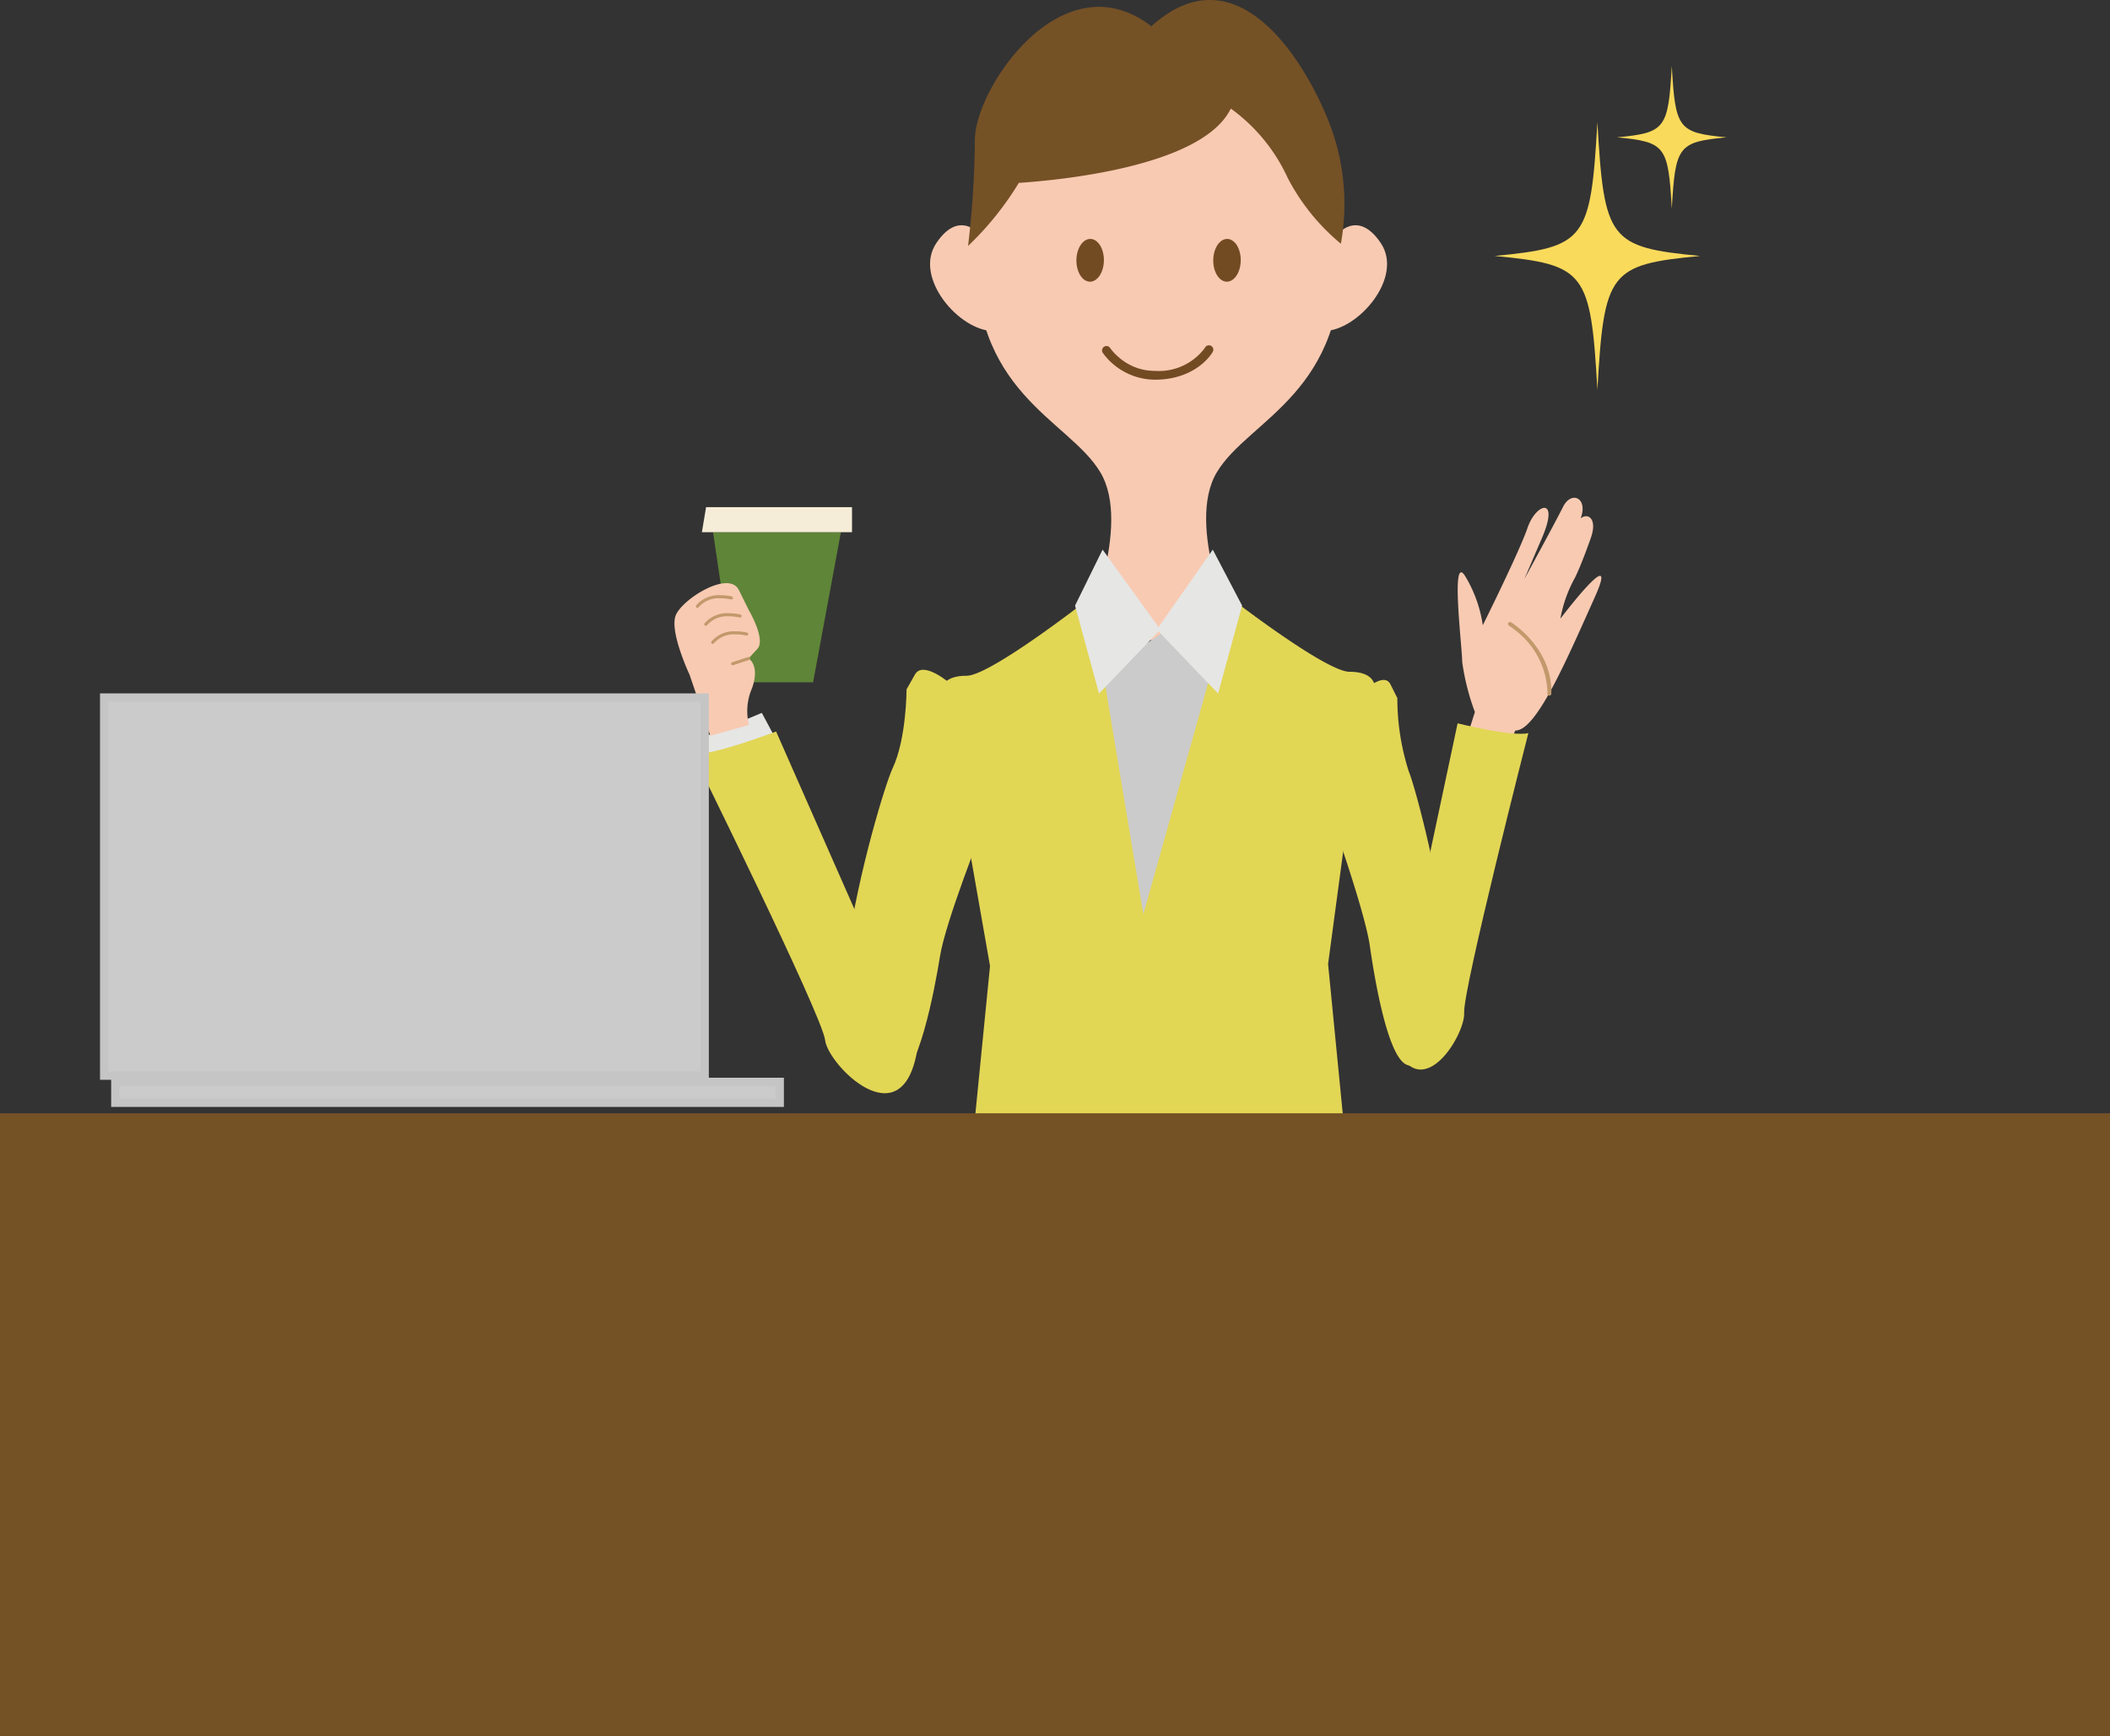 <svg xmlns="http://www.w3.org/2000/svg" xmlns:xlink="http://www.w3.org/1999/xlink" width="200" height="164.555" viewBox="0 0 200 164.555"><rect x="0" y="0" width="200" height="164.555" fill="#333333" stroke="none"/><defs><style>.a{fill:none;}.b{clip-path:url(#a);}.c{clip-path:url(#b);}.d{fill:#e2d655;}.e{fill:#f8cab2;}.f{fill:#c1996b;}.g{fill:#e6e6e5;}.h{fill:#5f8538;}.i{fill:#f6edd9;}.j{fill:#734b23;}.k{fill:#cbcbcb;}.l{fill:#755126;}.m{fill:#030000;}.n{fill:#c6c5c5;}.o{fill:#fada5b;}</style><clipPath id="a" transform="translate(0 0)"><rect class="a" width="200" height="164.555"/></clipPath><clipPath id="b" transform="translate(0 0)"><rect class="a" x="-110.804" y="-75.825" width="421.608" height="316.206"/></clipPath></defs><title>アセット 9</title><g class="b"><g class="c"><path class="d" d="M128.972,65.742s2.173-2.174,2.826-.87l.652,1.304a22.657,22.657,0,0,0,1.087,6.955c1.086,2.608,8.333,30.646-.144,27.821-1.856-.619-3.117-8.259-3.552-11.302-.435-3.042-3.26-11.085-3.26-11.085" transform="translate(0 0)"/><path class="e" d="M138.055,72.983l1.746-5.486a22.33,22.33,0,0,1-1.204-4.752c0-1.403-1.122-10.379.28-8.135a12.442,12.442,0,0,1,1.672,4.659s3.462-6.958,4.239-9.226c.811-2.37,3.066-3.006,1.383.921l-1.684,3.927s2.826-5.16,3.667-6.843c.841-1.683,2.618-.748,1.496,1.497-1.122,2.244-3.74,6.733-3.74,6.733s3.054-5.611,3.616-6.733c.56-1.122,2.057-.748,1.247,1.496-.049.135-.872,2.494-1.496,3.74a12.496,12.496,0,0,0-1.372,3.865s5.767-7.605,3.242-1.994c-2.525,5.611-5.486,12.593-7.481,12.593-.279,0-1.703,6.687-1.703,6.687" transform="translate(0 0)"/><path class="e" d="M143.121,59.143s3.865,2.369,3.74,6.608" transform="translate(0 0)"/><path class="f" d="M146.857,65.938a.186.186,0,0,1-.183-.191c.001-.068.002-.134.002-.198a7.707,7.707,0,0,0-3.087-5.838,6.51,6.51,0,0,0-.566-.41v.001a.187.187,0,0,1,.195-.319c.013.013,3.821,2.329,3.832,6.567,0,.069-.002.137-.003.205a.187.187,0,0,1-.187.183Z" transform="translate(0 0)"/><polyline class="g" points="67.775 73.489 66.296 70.039 72.21 67.576 73.564 70.109"/><path class="d" d="M93.841,91.569,90.795,74.234a67.512,67.512,0,0,0-1.377-7.632c-.551-1.413,0-2.545,2.205-2.545,2.204,0,11.161-6.975,11.161-6.975l6.993,13.316,7.13-13.504s8.806,6.787,11.011,6.787,2.766,1.132,2.214,2.545c-.551,1.414-2.046,8.763-2.046,8.763L125.885,91.381l3.268,33.35s-10.688,1.6-17.909,1.434c-6.79.842-20.708-1.246-20.708-1.246Z" transform="translate(0 0)"/><path class="e" d="M92.524,23.123c.695-14.103,5.817-19.789,17.293-19.559,11.476-.23,16.598,5.457,17.293,19.559.697,14.15-8.752,16.595-11.773,21.649-3.021,5.053,1.683,15.243,1.683,15.243l-6.801.73v.028l-.264-.014-.264.014V60.745l-6.939-.73s4.568-10.189,1.547-15.243c-3.021-5.054-12.472-7.499-11.776-21.649" transform="translate(0 0)"/><polygon class="h" points="67.585 50.446 79.706 50.446 77.071 64.676 69.693 64.676 67.585 50.446"/><polygon class="i" points="66.531 50.446 80.76 50.446 80.76 48.075 66.926 48.075 66.531 50.446"/><path class="e" d="M126.707,22.281s1.964-2.527,4.173.758c2.21,3.285-2.209,8.339-5.401,8.339" transform="translate(0 0)"/><path class="e" d="M92.927,22.281s-1.964-2.527-4.174.758c-2.21,3.285,2.209,8.339,5.402,8.339" transform="translate(0 0)"/><path class="j" d="M115,24.661c.012-1.12.606-2.021,1.325-2.013.721.008,1.294.922,1.281,2.041-.012,1.12-.606,2.021-1.325,2.013-.719-.008-1.293-.923-1.281-2.042" transform="translate(0 0)"/><path class="j" d="M102.028,24.661c.012-1.12.605-2.021,1.325-2.013.721.008,1.294.922,1.282,2.041-.012,1.12-.606,2.021-1.326,2.013-.719-.008-1.293-.923-1.28-2.042" transform="translate(0 0)"/><path class="j" d="M109.45,35.992a6.152,6.152,0,0,1-4.921-2.542.418.418,0,1,1,.699-.461s.015.023.057.08c.043.057.109.141.197.243a5.68,5.68,0,0,0,.803.753,5.124,5.124,0,0,0,3.165,1.09,5.435,5.435,0,0,0,4.726-2.136.864.864,0,0,0,.047-.075l.001.001a.418.418,0,1,1,.732.404c-.025.065-1.505,2.644-5.499,2.644Z" transform="translate(0 0)"/><polygon class="k" points="114.575 64.535 108.374 86.665 104.565 63.764 110.616 59.68 114.575 64.535"/><polygon class="g" points="114.955 52.099 109.649 59.68 115.46 65.744 117.735 57.406 114.955 52.099"/><polygon class="g" points="104.511 52.099 109.985 59.68 104.174 65.744 101.9 57.406 104.511 52.099"/><path class="l" d="M126.489,13.054c-1.487-4.801-8.365-18.637-17.324-10.593v.052c-8.432-6.526-16.759,5.83-16.759,10.749a90.309,90.309,0,0,1-.646,10.051,29.023,29.023,0,0,0,4.81-5.977c3.822-.254,16.895-1.498,19.918-6.719.064-.112.119-.216.18-.322a16.617,16.617,0,0,1,5.368,6.527,20.083,20.083,0,0,0,5.063,6.282,21.386,21.386,0,0,0-.61-10.051" transform="translate(0 0)"/><path class="m" d="M92.141,78.265a31.322,31.322,0,0,0-1.237-6.281c-.622-2.291-1.242-4.229-1.243-4.233a.253.253,0,1,1,.481-.154c.001.017,2.495,7.767,2.504,10.668a.253.253,0,1,1-.506,0" transform="translate(0 0)"/><path class="d" d="M90.166,64.875s-2.648-2.34-3.442-.936l-.794,1.404s0,4.68-1.324,7.488c-1.323,2.808-10.149,32.995.175,29.953,2.261-.666,3.796-8.892,4.325-12.168C89.636,87.34,93.078,78.682,93.078,78.682" transform="translate(0 0)"/><path class="d" d="M86.923,99.642,73.564,69.341s-5.957,2.277-7.879,2.149c0,0,12.251,24.769,12.525,27.109.274,2.339,7.245,9.434,8.714,1.044" transform="translate(0 0)"/><path class="e" d="M65.359,63.952s-1.906-4.055-1.317-5.602c.59-1.547,5.044-4.339,5.992-2.42l.949,1.919s1.636,2.761.802,3.665l-.833.904s1.113.607.332,2.814a5.459,5.459,0,0,0-.293,3.493L67.335,69.745Z" transform="translate(0 0)"/><path class="f" d="M67.466,61.006a.145.145,0,0,1-.027-.203,2.801,2.801,0,0,1,2.297-.958,4.804,4.804,0,0,1,1.085.121h.001a.145.145,0,0,1-.072.28,4.681,4.681,0,0,0-1.013-.112,2.516,2.516,0,0,0-2.066.845.145.145,0,0,1-.203.027" transform="translate(0 0)"/><path class="f" d="M66.815,59.291a.145.145,0,0,1-.027-.203,2.796,2.796,0,0,1,2.295-.958,4.787,4.787,0,0,1,1.086.122l.001.001a.145.145,0,1,1-.072.28c-.001.001-.112-.028-.295-.056a4.684,4.684,0,0,0-.72-.056,2.513,2.513,0,0,0-2.065.844.143.143,0,0,1-.115.057.145.145,0,0,1-.089-.03" transform="translate(0 0)"/><path class="f" d="M66.02,57.584a.145.145,0,0,1-.027-.203,2.797,2.797,0,0,1,2.296-.958A4.786,4.786,0,0,1,69.375,56.544h.001a.145.145,0,0,1-.072.28,4.673,4.673,0,0,0-1.014-.112,2.515,2.515,0,0,0-2.066.845.144.144,0,0,1-.203.027" transform="translate(0 0)"/><path class="f" d="M69.311,62.961a.144.144,0,0,1,.092-.182l1.503-.497a.145.145,0,1,1,.091.275l-1.503.497a.151.151,0,0,1-.046.007.146.146,0,0,1-.137-.1" transform="translate(0 0)"/><path class="d" d="M131.879,98.112l6.283-29.546s5.168,1.299,6.706.926c0,0-6.214,24.328-6.085,26.508.128,2.181-4.456,9.608-6.904,2.111" transform="translate(0 0)"/><rect class="k" x="9.877" y="66.125" width="56.917" height="35.837"/><path class="n" d="M9.481,102.357V65.729H67.189v36.627Zm57.312-.396v0Zm-56.522-.395H66.399V66.519H10.271Z" transform="translate(0 0)"/><rect class="k" x="10.931" y="102.554" width="62.978" height="1.976"/><path class="n" d="M10.536,104.926v-2.767H74.303v2.767Zm63.373-.395v0Zm-62.583-.395h62.188l-.001-1.187H11.326Z" transform="translate(0 0)"/><rect class="l" y="105.53" width="200" height="59.025"/><path class="o" d="M161.151,24.262c-8.597.822-9.109,1.489-9.74,12.691-.631-11.203-1.143-11.869-9.74-12.691,8.597-.822,9.109-1.489,9.74-12.691.631,11.202,1.143,11.869,9.74,12.691" transform="translate(0 0)"/><path class="o" d="M163.659,13.02c-4.585.439-4.859.794-5.195,6.769-.336-5.975-.609-6.33-5.195-6.769,4.586-.438,4.859-.794,5.195-6.769.336,5.975.61,6.33,5.195,6.769" transform="translate(0 0)"/></g></g></svg>